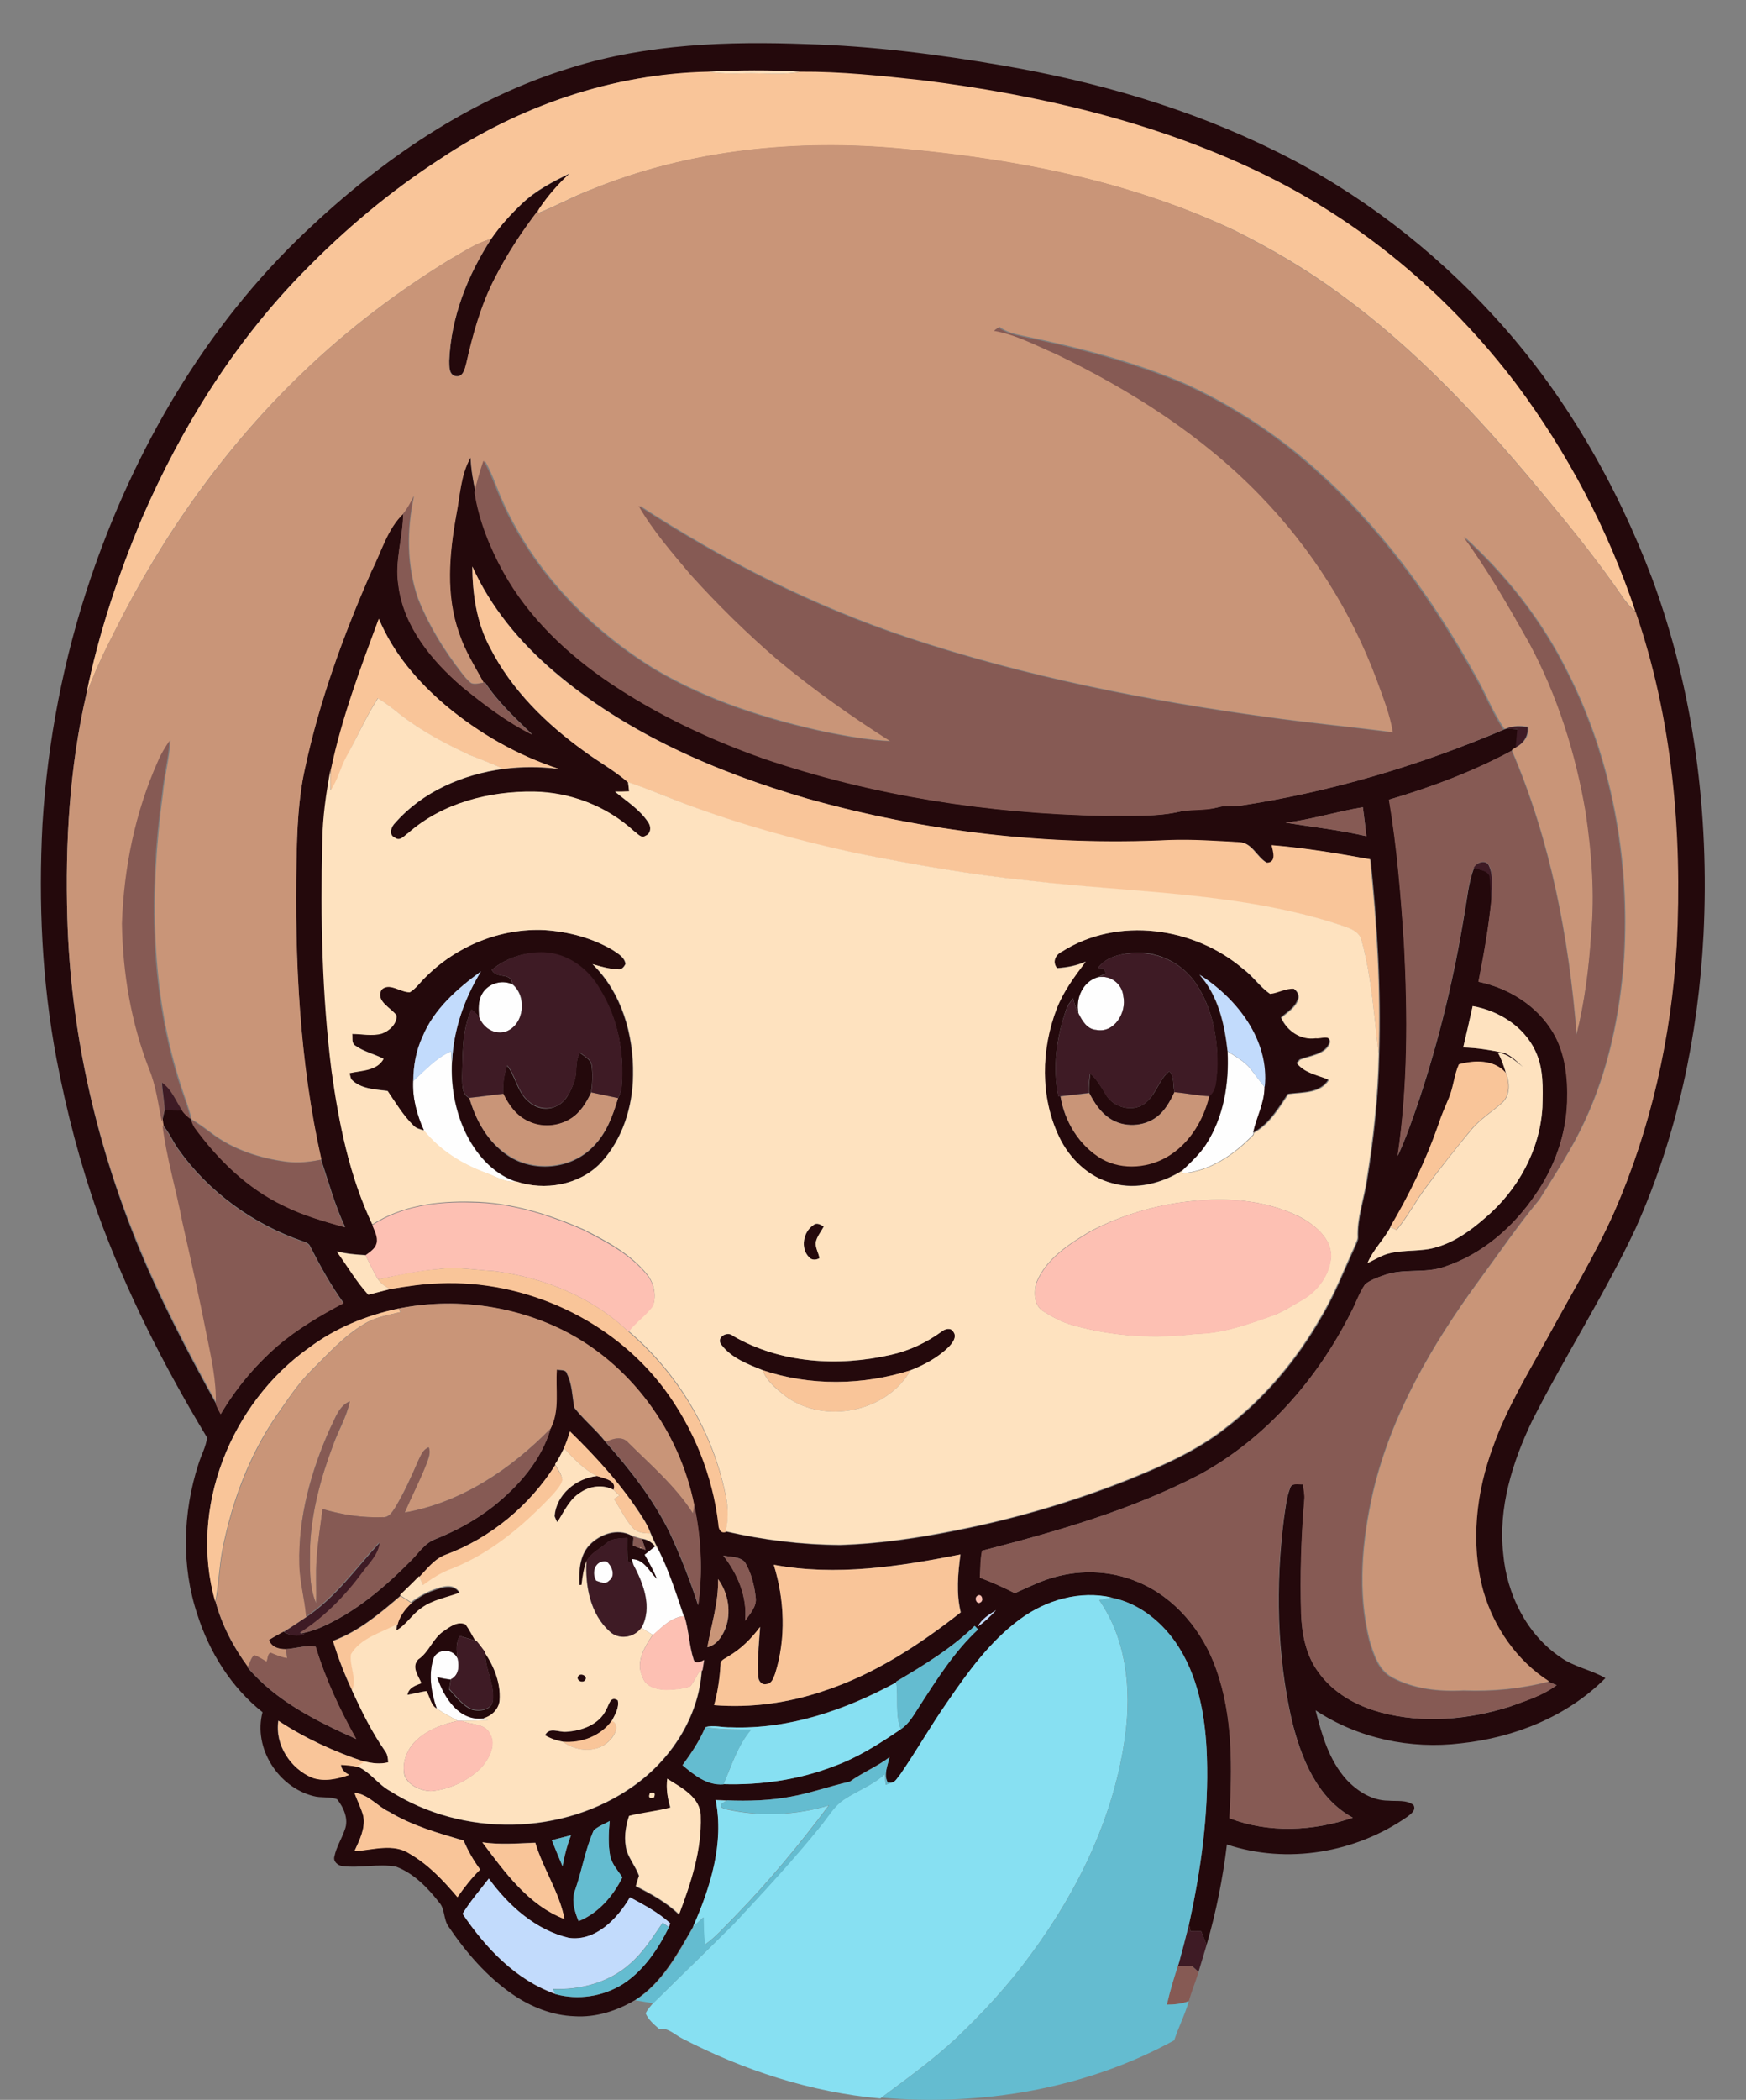 <?xml version="1.0" encoding="utf-8"?>
<!-- Generator: Adobe Illustrator 19.2.0, SVG Export Plug-In . SVG Version: 6.00 Build 0)  -->
<svg version="1.1" id="Layer_1" xmlns="http://www.w3.org/2000/svg" xmlns:xlink="http://www.w3.org/1999/xlink" x="0px" y="0px"
	 viewBox="0 0 645.8 776.2" style="enable-background:new 0 0 645.8 776.2;" xml:space="preserve">
<rect x="0" y="0" width="645.8" height="776.2" fill="#808080" stroke="none"/>
<style type="text/css">
	.st0{fill:#FEFEFE;}
	.st1{fill:#24090C;}
	.st2{fill:#F9C599;}
	.st3{fill:#FEE2BF;}
	.st4{fill:#C99578;}
	.st5{fill:#865A54;}
	.st6{fill:#3E1B25;}
	.st7{fill:#C2DBFC;}
	.st8{fill:#FDC0B3;}
	.st9{fill:#87E0F2;}
	.st10{fill:#64BCD0;}
</style>
<path class="st0" d="M398.9,374.6c-1.2-5.6,1.6-11.9,7.4-13.4c4.6-0.8,8.8,2.6,9.2,7.1c1.3,5.9-3.3,13.7-10,12.4
	C402.1,380.5,400.3,377.3,398.9,374.6z"/>
<path class="st0" d="M178.3,367.4c2.1-3.8,7.2-5.4,11.1-3.6c5.5,4.4,4.6,14.7-2.1,17.5c-4.3,1.6-8.7-1.3-10.2-5.4
	C176.9,373,176.8,369.9,178.3,367.4z"/>
<path class="st0" d="M152.8,399.6c4.4-4,8.5-8.6,14-11c0.1,1.3,0.2,2.7,0.3,4c-0.4,8.7,1.1,17.5,4.7,25.4
	c3.8,8.2,10.2,15.8,18.9,18.8c-4.1,0.4-7.6-2.1-11.4-3.3c-8.6-3.2-16.8-8.3-22.6-15.5C154.2,412.1,152.5,405.9,152.8,399.6z"/>
<path class="st0" d="M454.1,388.7c3,1.9,6.3,3.7,8.5,6.5c1.8,2.2,3.4,4.5,5.2,6.7c0,5.9-3,11.2-4.2,16.8l-0.1,0.7
	c-7.1,7.4-16.1,13.6-26.6,14.3l0.6-1.3c3.1-2.9,6.2-5.8,8.5-9.4C452.7,412.9,454.7,400.5,454.1,388.7z"/>
<path class="st0" d="M238.4,574.6c1.3-1,2.6-2.1,3.9-3.1c0.3,0.3,0.9,1,1.2,1.3c3.9,7.8,6.6,16.3,9.4,24.6c-4.7,0.5-8,4-11.3,7
	c-1.4-0.9-2.9-1.7-4.3-2.6c4.2-7.6,0.7-16.4-3-23.4c-0.2-0.5-0.5-1.6-0.6-2.1c4.6-0.1,6.5,4.5,9.3,7.3
	C241.7,580.4,240.1,577.5,238.4,574.6z"/>
<path class="st0" d="M220.5,584.3c-1.9-3.1-0.3-7.8,3.9-7.1c2,1.7,3.4,5.3,0.9,7.1C223.9,585.9,222,584.8,220.5,584.3z"/>
<path class="st0" d="M160.3,613.1c1.4-3.9,7.6-3.8,9,0.1c0.6,2.9,0.4,6.1-2.5,7.6c-1.7-0.2-3.4-0.5-5-0.9
	c2.5,7.5,8.1,16.4,17.2,15.2c0.4,0.2,1.2,0.5,1.6,0.7c-3.2,0.2-6.4,0.3-9.7,0.3c-0.4,0-1.2,0-1.6,0c-2.6-1.5-5.2-2.8-7.7-4.5
	C159.5,625.7,158.4,619.2,160.3,613.1z"/>
<g>
	<g>
		<path class="st1" d="M211.3,25c28.1-8.8,57.9-9.8,87.2-8.7c24.3,0.7,48.4,3.8,72.3,7.9c34.9,6,69.3,15.9,101.1,31.7
			c30.5,15,57.9,36.1,80.8,61.1c25.7,28,45,61.5,58.4,96.9c15.5,41.9,21.2,87,19,131.5c-1.9,37.3-9.8,74.5-25.1,108.6
			c-11.5,24.5-26.2,47.3-38.4,71.4c-7.2,15.1-12.5,32-10.6,48.9c1.3,14.9,8.6,29.8,21.2,38.3c5,3.6,11.3,4.6,16.6,7.7
			c-14.1,14.2-33.7,22-53.4,24.1c-18.6,2.3-38.1-1.8-53.8-12.2c2.3,9.1,5,18.5,11.4,25.6c4,4.3,9.5,7.8,15.5,7.8
			c3.1,0.3,6.6-0.4,9.3,1.6c1.1,1.9-0.9,3.3-2.2,4.3c-19.2,13.4-44.5,17.7-66.8,10.3c-1.5,12.5-4,25-7.5,37.1c-0.7-1.7-1.4-3.3-2-5
			c-1.3,0-2.6-0.1-4-0.1c-0.1-0.7-0.4-2-0.5-2.6c4.5-20.3,7.3-41,6.6-61.8c-0.5-14.8-3.1-30.2-11.7-42.5
			c-5.6-7.9-13.9-14.5-23.5-16.3c-11.7-2.7-24.2,0.8-33.8,7.9c-11.2,8.2-19.4,19.6-27.1,30.8c-6,8.7-11.2,17.9-17.3,26.6
			c-0.9,1-1.5,2.5-2.8,2.9c-0.4,0-1.3,0.1-1.8,0.1c-1.7-3-0.1-6.3,0.6-9.4c-4.6,3.5-10.1,5.7-14.8,9.1c-7.3,1.6-14.4,4.2-21.7,5.5
			c-7.8,1.5-15.8,1.7-23.8,1.4c-1.3-0.1-2.7-0.2-4-0.2c3.2,16-1.9,32.3-8.3,46.8c-5.8,10-11.5,20.8-21.5,27.2
			c-6.7,4-14.5,6.5-22.4,6c-8.3-0.3-16.2-3.5-22.9-8.1c-9.6-6.6-17.3-15.6-23.8-25.2c-1.8-2.7-1.2-6.3-3.3-8.7
			c-4.3-5.5-9.4-10.8-16-13.3c-6.5-1.2-13.2,0.6-19.8-0.2c-1.7-0.2-3.6-1.7-3-3.6c0.7-3.5,2.7-6.5,3.8-9.8c1.6-3.9-0.4-8.3-2.8-11.3
			c-2.7-1.1-6-0.4-8.8-1.2c-13-3.3-22.3-17.7-18.8-31c-11.5-9.1-19.7-22.2-24.1-36.1c-6-17.9-5.4-37.7,0.4-55.6
			c1-3.3,2.8-6.4,3.2-9.8c-15.9-26.3-29.9-53.9-40.4-82.8c-6.6-18.6-11.6-37.8-15.3-57.2c-5.4-28.5-6.7-57.7-5.2-86.7
			c1.9-30.8,7.8-61.3,17.7-90.6C49.7,166,76,120.7,113,85.7C141,59.1,173.9,36.4,211.3,25z M162.9,58.7c-18.6,12-35.6,26.4-51,42.1
			c-25.4,26-44.8,57.3-59.3,90.5c-8.8,21.1-16.2,42.9-20.7,65.4c-6.2,27-7.8,55-7,82.6C26,380.2,35,420.6,50.2,458.5
			c8.4,20.8,18.8,40.7,29.7,60.4c0.4,1.3,1.1,2.5,1.8,3.7c5.6-9.5,12.7-17.9,21-25.2c7.4-6.3,15.8-11.2,24.4-15.8
			c-4.7-6.5-8.6-13.6-12.3-20.8c-0.4-1.2-1.7-1.6-2.8-2c-18.3-6.3-34.8-18.2-46-34c-2.1-2.9-3.4-6.3-5.8-9c0-0.4-0.2-1-0.2-1.4
			c0.3-1.5,0.7-2.9,1-4.3c2.1,0.3,4.3,0.3,6.5,0.3c0.8,1.3,2,2.2,3.2,3.2v0.1c0.3,1.1,0.8,2.1,1.4,3c8.7,11.9,19.6,22.7,33.1,29
			c7.1,3.6,14.8,5.8,22.5,7.9c-3.8-8-6.1-16.6-8.9-25c-8.1-36.2-9.8-73.4-9.2-110.4c0.3-11.4,0.7-22.9,3.1-34
			c5.4-25.3,14.4-49.6,24.7-73.2c3.6-7.2,5.7-15.5,11.8-21.2c-0.1,8.8-3.2,17.5-1.8,26.4c1.9,15.3,12.3,27.8,23.6,37.6
			c8.1,6.6,16.5,13,25.9,17.7c-6.2-6-12.7-12-17.5-19.3l-0.6,0.1c-3.2-5.9-6.9-11.7-9-18.1c-5.2-14.1-3.7-29.4-1.1-43.9
			c1.4-7.1,1.6-14.8,5.3-21.2c0.2,4.3,0.9,8.6,1.9,12.9c1.6,10.3,5.7,20.2,10.6,29.3c9.3,17,23.8,30.5,39.8,41.3
			c17.4,11.7,36.6,20.7,56.4,27.7c40.5,13.9,83.3,20.4,126,21.2c9.5-0.2,19.3,0.6,28.6-1.7c4.4-0.8,8.9-0.3,13.3-1.4
			c2.6-0.8,5.4-0.4,8.1-0.6c33.6-5.1,66.5-14.9,97.8-28.2l1-0.3c1.3,0.1,2.7,0.2,4,0.3c-0.2,2.3-0.4,4.5-0.6,6.8
			c-0.4,0.3-1.3,0.8-1.7,1.1c-14.4,7.8-29.8,13.5-45.4,18.1c3.1,17.8,4.4,35.7,5.6,53.7c1.4,26,1.4,52.2-2.4,78
			c3.1-6.7,5.5-13.7,7.9-20.7c7.4-22.3,12.9-45.1,16.7-68.3c1.1-5.9,1.5-12,3.7-17.6c1.9,0.9,4.8,0.8,5.8,3c0.5,2.9,0.4,5.9,0.6,8.8
			c-1,10.2-2.8,20.3-4.8,30.4c11.1,2.3,21.6,8.8,27.5,18.6c4.7,7.7,5.7,17,5.3,25.8c-0.4,12.3-4.8,24.3-11.8,34.4
			c-8.1,11.9-19.6,21.9-33.4,26.5c-7.4,2.7-15.6,0.4-22.9,3.3c-2.3,0.8-4.7,1.7-6.6,3.2c-2.2,3.3-3.5,7.2-5.4,10.7
			c-12.4,24.5-31.4,46.3-55.7,59.6c-25.4,13.2-53,21.1-80.6,28.2c-0.7,3.3-0.6,6.7-0.8,10c4.4,1.6,8.7,3.6,12.9,5.7
			c3.9-1.7,7.7-3.6,11.7-5c10.9-3.8,23.2-3.7,33.9,0.9c13.8,5.8,24,18.3,28.9,32.2c6.3,17.6,5.9,36.7,4.9,55.1
			c14.6,5.6,31,4.8,45.6-0.2c-13.3-7.2-19.2-22.2-22.6-36.1c-5.5-24.3-6-49.7-2.9-74.4c0.6-3.8,0.9-7.7,2.3-11.3
			c0.6-2.2,3.2-1.3,4.8-1.4c0.3,1.9,0.7,3.8,0.5,5.7c-1.2,14-1.6,28-1.2,42c0.2,7.6,1.8,15.5,6.4,21.7c5.4,7.7,14.1,12.5,23.1,14.9
			c15.7,4.2,32.5,2.7,47.8-2.2c5.9-2.2,12.1-4.1,17.2-7.9c-1-0.4-2-0.8-3-1.2c-11.8-7.6-20.3-19.9-24.3-33.3
			c-4.9-17.7-2.7-36.8,3.7-53.8c5.1-14.4,13.2-27.4,20.5-40.8c8.2-15.1,17.2-29.9,24.2-45.6c13.7-31.1,21.1-64.8,23.1-98.6
			c2.1-41.5-1.6-83.8-15.2-123.2l-0.2-0.2c-10.1-30.1-25-58.6-44.1-84.1c-25-33.1-57.8-60.4-95.3-78.4
			c-39.2-18.8-82-28.6-124.9-33.9c-14.8-1.7-29.6-3.2-44.5-3.1c-11.3-0.7-22.8-0.7-34.1,0C226.7,27.2,192.1,39.2,162.9,58.7z
			 M174.7,209.4c0,10.3,1.6,20.9,6.6,30.1c7.9,15.6,20.7,28.1,34.8,38.2c5.3,4,11.2,7.2,16.2,11.5c0.1,0.8,0.3,2.5,0.4,3.4
			c-1.7,0.1-3.5,0.1-5.2,0.1c4.3,3.6,9.2,6.6,12.3,11.4c1.1,1.6,1,4.2-1,4.9c-1.7,1.1-3.1-1-4.3-1.7c-10.1-9.2-23.6-14.4-37.1-14.6
			c-16.5-0.2-33.8,4.2-46.4,15.3c-1.4,0.9-3,3.1-4.8,1.8c-2.6-1-1.6-4.1,0-5.6c10.1-11.5,24.9-17.9,39.9-19.9
			c6.9-0.9,13.8-0.9,20.7,0c-15.3-5-29.5-13.1-41.8-23.4c-10.4-8.8-19.5-19.4-24.8-32.1c-6.8,18.2-13.6,36.6-17.7,55.7
			c-1.7,8.9-3.1,17.9-3.1,27c-0.7,28.2-0.1,56.5,3.4,84.5c2.7,19.5,6.5,39.1,15.1,56.9c0.8,2.1,2,4.2,1.6,6.5
			c-0.5,2.1-2.5,3.3-4.1,4.5c-3.6-0.1-7.2-0.5-10.7-1.4c3.9,5.3,7.2,11.1,11.8,16c2.7-0.8,5.4-1.5,8.2-2.1c5.9-1,11.9-1.9,18-2.1
			c31.8-1.3,64,13.4,83.2,38.9c10.9,14.6,18,32.1,20.1,50.2c0,1.5,0.8,3.5,2.7,2.8c13.8,3.1,27.9,4.9,42.1,5
			c14.6-0.5,29.2-2.6,43.5-5.5c21.5-4.3,42.7-10.5,63.1-18.6c12.5-5.1,25.2-10.6,35.9-19c14.4-11,26.3-25.1,35.3-40.8
			c5.1-8.4,8.6-17.6,12.7-26.5c0.4-1.1,1.1-2.1,1.1-3.3c-0.3-7.2,2.2-14,3.3-21c2.5-15.5,4.2-31.1,4.5-46.8c0.7-24-0.7-48.1-3.2-72
			c-12.1-2.2-24.2-4.2-36.4-5.2c0.5,2.3,1.9,6.5-1.8,6.5c-3.7-2-5.4-7.3-10-7.6c-8.6-0.4-17.3-1-26-0.8
			c-45.1,2.2-90.5-3.1-133.9-15.3c-33.7-9.8-67-24.1-93.9-47.1C192.3,237.4,181.5,224.4,174.7,209.4z M475.5,304.1
			c10,1.6,20,2.7,29.9,5c-0.4-3.6-0.8-7.1-1.3-10.7C494.5,300,485.1,303,475.5,304.1z M544.7,371.9c-1.1,5.1-2.3,10.2-3.5,15.3
			c5.2,0.1,10.4,1,15.5,2.1c2.5,1.2,4.5,3.2,6.6,5.1c-2.8-2.2-5.5-4.9-9.3-5.3c1.4,2.3,2.2,4.9,3,7.5c-4.3-4.9-11.6-4.7-17.3-3.1
			c-1.8,4-2,8.4-3.7,12.4c-1.4,3.3-2.8,6.5-3.9,9.9c-4.5,13.2-10.6,25.8-17.8,37.8c-2.5,4.7-6.4,8.4-8.5,13.3c2.8-1.3,5.5-3,8.5-3.7
			c5.6-1.3,11.6-0.4,17.1-2.2c6.8-1.9,12.7-6.2,17.9-10.8c12-10.1,20.3-25,21.2-40.9c0.2-7,0.5-14.5-2.7-21
			C563.6,379.4,554.2,373.5,544.7,371.9z M147.4,483.7c-11.9,2.5-23.4,7.2-33.1,14.5c-29,20.4-44.6,59.4-34.6,93.8
			c2.3,8.7,6.6,16.8,11.9,24l-0.1,0.3c10.5,12.5,25.6,19.9,40.2,26.5c-6.1-10.8-11.3-22.2-15-34.1c-3.5-0.7-7.4,0.7-11.1,0.9
			c-2.6,0-5.2-0.7-6.2-3.4c1.8-1.1,3.6-2.1,5.4-3.1c2.3,1.6,5.1,1.6,7.7,1.1l-0.9-0.4c2.3-0.5,4.6-1.2,6.8-2.1
			c12.9-5.6,23.7-14.8,33.5-24.7c2.8-2.8,5.1-6.5,9-8c7.5-3,14.7-6.9,21.2-11.9c9.5-7.5,18.1-17.2,21.5-29
			c3.4-6.8,1.7-14.5,2.3-21.8c1.3,0.4,3.4-0.2,3.8,1.6c1.9,3.9,1.9,8.3,2.7,12.5c3.5,4.5,8.1,8.2,11.6,12.7
			c9,10.1,17.4,20.9,23.5,33.1c4.1,8.8,7.7,17.9,10.7,27.2c1.8-12.3,1.1-24.9-1.5-37c-5.5-27.4-23.6-52.2-48.7-64.7
			C189.5,482.5,167.8,479.6,147.4,483.7z M210.8,529.1c-0.6,2.1-1.3,4.2-2.2,6.2c-1,2.1-2.1,4.1-3.2,6.2c-9.5,15-23.9,27-40.6,33.2
			c-4.1,1.5-6.8,5.2-9.7,8.2c-2.3,2.4-4.7,4.8-7.1,7c-7.6,6.5-15.4,13.1-24.9,16.6c2,6.3,4.3,12.5,7.1,18.4
			c3.6,7.7,7.3,15.4,12.2,22.4c1,1.2,1.1,2.7,1.2,4.2c-2.9,0.7-5.8,0.3-8.7-0.3c-11.3-3.7-22.1-8.7-32-15.2
			c-1.4,8.9,4.5,17.8,12.7,21.1c4.5,1.6,9.3,0.4,13.6-1.1c-1.6-0.7-2.9-1.8-3.1-3.7c2,0,4.1,0.3,6.1,0.7c4.8,2,7.7,6.8,12.3,9.2
			c26.8,17,63.8,16.5,89.8-1.9c13.9-9.8,24.2-25.5,25.3-42.7l0.3-0.2c0.2-1.3,0.4-2.6,0.6-3.8c-1.2,0.7-3.4,1.7-3.9-0.2
			c-1.7-5.2-1.8-10.8-3.4-16H253c-2.8-8.3-5.5-16.8-9.4-24.6c-1-2-2-3.9-2.8-5.9s-1.8-3.9-2.9-5.7
			C230.3,549.3,220.8,538.9,210.8,529.1z M267.5,575c5.4,6.8,9,15.3,8.1,24.1c1.8-2.6,4.4-5.3,3.9-8.7c-0.5-4.5-1.7-9.1-4-13
			C273.4,575.2,270.1,575.6,267.5,575z M286.2,578.4c4,13,4.6,27.2,0.6,40.2c-0.6,1.5-1.2,3.8-3.2,3.9c-1.9,0.5-3.1-1.3-3.1-3
			c-0.4-6,0.3-12.1,0.7-18.1c-3.2,4.3-7.1,8.2-11.8,10.9c-1.1,0.8-3,1.3-2.8,3c-0.4,5-1.1,10.1-2.4,15c13.7,1.1,27.4-0.8,40.4-5.2
			c18.7-6.1,35.4-17,50.8-29.1c-1.7-7-1.1-14.4-0.1-21.4C332.6,579,309.1,582.7,286.2,578.4z M265.6,583.7
			c0.2,8.6-2.5,16.8-3.9,25.2c3.3-0.8,5.3-3.8,6.6-6.8C270.6,596.1,269.4,588.9,265.6,583.7z M361.5,589.9c-1.3,0.8-0.2,3.5,1.3,2.3
			C364,591.4,362.9,588.9,361.5,589.9z M361.6,601.3c2.5-1.7,4.7-3.8,6.8-6.1C365.8,596.8,363,598.5,361.6,601.3z M360.5,601
			c-8.5,8.3-18.9,14.6-29.1,20.6v0.3c-18.7,10.1-39.6,17.4-61.1,16.6c-3.2,0.1-6.4-0.9-9.5,0c-2.1,5.1-5.2,9.6-8.4,14
			c4.3,3.6,9.1,7.5,15.1,7c13.9,0.4,27.8-1.6,40.8-6.6c8.9-3.2,17-8.4,24.8-13.7c3.3-2.1,5.1-5.7,7.1-8.8
			c6.4-9.9,12.8-20.1,21.5-28.1C361.3,601.9,360.9,601.4,360.5,601z M246.8,657.5c-0.4,3.6,0.1,7.3,1.1,10.8
			c-5,1.4-10.3,1.8-15.3,3.1c-1.4,4.1-2,8.7-0.8,13c1.2,3.2,3.4,5.9,4.5,9.1c-0.4,1.3-0.8,2.5-1.2,3.8c5.7,2.9,11.4,6,16,10.5
			c4.3-11.6,8.4-23.8,8-36.3C259.1,664.3,251.9,660.8,246.8,657.5z M240.4,662.8c-0.6,1.6-0.1,2.2,1.5,1.6
			C242.5,662.8,242,662.3,240.4,662.8z M131.1,662.7c1,2.9,2.5,5.7,3.3,8.6c0.8,4.5-1.4,8.9-3.3,12.9c6.8-0.4,14.4-3,20.5,1
			c6.9,4,12.4,10,17.6,16c2.6-3.6,5.3-7.1,8.4-10.2c-2.5-3.3-4.5-6.9-6.1-10.7c-9.4-2.7-19-5.4-27.5-10.6
			C139.5,667.7,136.3,663.2,131.1,662.7z M219.6,676.6c-3.1,7-4.3,14.6-6.8,21.9c-1.6,3.9-0.3,8,1.2,11.7
			c7.3-2.9,12.8-9.3,16.2-16.2c-1.7-2.5-3.8-4.8-4.5-7.8c-0.8-4.3-0.6-8.7-0.2-13C223.6,674.2,221.3,675,219.6,676.6z M204.1,680.2
			c1.3,3.2,2.6,6.5,4,9.7c0.7-3.9,1.7-7.8,3.1-11.5C208.9,679,206.5,679.6,204.1,680.2z M178.4,681c8.3,11.1,17,23.3,30.4,28.3
			c-2-10-7.9-18.5-10.8-28.2C191.5,681.4,184.9,681.9,178.4,681z M180.8,694.4c-3.3,4.3-6.9,8.4-9.7,13.1
			c8.6,12.6,19.6,24.4,34.3,29.6c8.4,2.4,17.7,0.9,25-3.7c7.7-5,13-12.9,17-21c0.1-0.3,0.4-1,0.5-1.4c-4.4-4-9.7-6.8-14.9-9.6
			c-4.6,7.8-12.7,16.3-22.6,15C198.1,713.4,188.1,704.5,180.8,694.4z"/>
	</g>
	<path class="st1" d="M193.2,75.2c5.1-4.8,11.4-8,17.6-11.1c-4.3,4-8.2,8.4-11.4,13.2c-6.2,8.1-11.8,16.6-16.4,25.6
		c-5,9.9-8,20.7-10.5,31.5c-0.5,1.9-1.2,5.1-3.9,4.6c-2.6-0.5-2.4-3.7-2.4-5.7c0.6-16.1,6.8-31.6,15.5-45
		C185,83.5,188.9,79.2,193.2,75.2z"/>
	<g>
		<path class="st1" d="M157.3,361.3c11.5-11.6,27.8-18.3,44.1-17.5c8.8,0.6,17.6,2.9,25.2,7.4c1.9,1.3,4.3,2.6,4.7,5.1
			c-0.5,1.1-1.5,2.3-2.8,2c-3.2-0.1-6.3-1-9.4-1.9c10.8,10.6,15.2,26.2,15,41c-0.1,11.7-3.9,23.8-12,32.5
			c-7.9,8.2-20.7,10.4-31.3,6.8c-8.8-3-15.1-10.6-18.9-18.8c-3.6-7.9-5.1-16.7-4.7-25.4c0.5-11.9,4.6-23.4,10.7-33.5
			c-8.7,6.4-17.4,13.9-21.6,24.1c-2.4,5.1-3.4,10.7-3.5,16.4c-0.3,6.4,1.4,12.6,4,18.3c-1.4-0.5-2.9-0.7-3.9-1.8
			c-3.8-3.7-6.6-8.4-9.6-12.8c-4.6-0.6-10.1-0.7-13.5-4.4c-0.1-0.6-0.4-1.6-0.6-2.2c4.4-1,10.2-0.8,12.6-5.3
			c-3.4-1.8-7.3-2.6-10.5-4.9c-1.4-1-0.9-2.8-1.1-4.3c3.6,0.1,7.3,0.9,10.9-0.1c2.8-1,5.6-3.5,5.5-6.7c-2-2.9-7.8-5.2-5.6-9.5
			c2.9-2.9,7.1,1,10.5,0.9C153.9,365.4,155.4,363.1,157.3,361.3z M181.9,358.5c1.6,3.5,7.4,0.7,7.5,5.3c-3.9-1.8-9-0.2-11.1,3.6
			c-1.5,2.6-1.3,5.6-1.1,8.5c-0.8-1-1.9-1.9-2.8-2.7c-3.7,7.9-3.2,16.7-3.5,25.2c0.1,2.7-0.1,6.2,2.7,7.5
			c2.4,8.3,6.9,16.4,14.2,21.3c9.5,6.4,23.3,5.1,31.3-3c5-4.8,7.5-11.5,9.4-18c0.6-1.4,1.3-2.8,1.4-4.3c1.1-12.4-1.3-25.3-8-35.9
			c-4.1-7.5-11.9-13.4-20.6-13.7C194.4,351.8,187.3,354,181.9,358.5z"/>
	</g>
	<g>
		<path class="st1" d="M392.9,351.7c20.5-13,48.8-9.1,66.8,6.4c3.6,2.7,6.1,6.6,9.8,9.1c3-0.3,5.8-2.1,8.8-1.9
			c1.2,0.8,2.2,2.3,1.7,3.8c-0.9,3.2-4,4.9-6.3,7c2.2,4.9,7.2,8.4,12.7,7.5c1.8,0.3,5.5-1.5,5.3,1.6c-1.4,4.5-7.3,4.8-11.1,6.4
			c-0.3,0.3-0.8,1-1.1,1.3c2.9,3.7,7.7,4.3,11.8,6.1c-3.1,5.1-9.8,4.6-15,5.3c-3.6,5.3-7,11.2-12.8,14.3c1.2-5.6,4.2-10.9,4.2-16.8
			c1.7-17.3-10.3-32.7-24.1-41.5c6.9,7.7,9.3,18.3,10.4,28.3c0.6,11.9-1.4,24.2-7.9,34.4c-2.3,3.6-5.5,6.4-8.5,9.4
			c-7.6,4.9-17.3,7.5-26.3,4.9c-8.9-2.2-15.9-9.2-19.7-17.3c-7-14.7-6.6-32.3-0.8-47.3c2.5-6.4,6.6-11.9,10.7-17.3
			c-3.3,1.5-7,2.2-10.6,2.4C389.1,355.5,390.4,352.8,392.9,351.7z M406.1,357.8c0.5,0,1.6,0.1,2.1,0.1c0.3,0.6,0.6,1.3,0.9,1.9
			c-0.9,0.4-1.9,0.8-2.8,1.3c-5.8,1.6-8.5,7.9-7.4,13.4c-1-1.7-1.5-3.6-2-5.5c-1,1.3-2.1,2.6-2.6,4.3c-3.5,10.2-5.1,21.3-2.8,31.9
			l0.7-0.1c1.5,9.4,6.9,18.3,15.2,23.1c7.9,4.3,18,3.4,25.4-1.5c7.5-4.9,12.3-13.1,14.4-21.7c2.9-2.3,2.5-6.5,3-9.8
			c0.4-10.8-1.6-22.1-7.6-31.3c-4.8-7.4-13.4-12-22.2-11.8C415.3,352.4,409.3,353.4,406.1,357.8z"/>
	</g>
	<path class="st1" d="M214.5,389.2c1.6,1.3,3.9,2.3,4.3,4.6c0.5,3.4,0.3,6.8-0.2,10.1c-1.8,3.8-4.1,7.6-7.8,9.8
		c-4.6,2.8-10.6,3.2-15.5,0.8c-4.3-2-7.2-6-9.2-10.1c-0.2-3.6,0.3-7.1,1.4-10.5c3.3,4.1,3.8,10,8.1,13.4c2.7,2.5,6.8,3.3,10.2,1.6
		c3.6-1.6,5.2-5.4,6.5-8.9C213.7,396.6,212.4,392.5,214.5,389.2z"/>
	<path class="st1" d="M424.2,407.2c3.6-3.1,4.6-8.3,8.3-11.2c2,2,1.2,5.1,1.9,7.7c-1.6,3.4-3.5,6.8-6.5,9.1
		c-4.9,3.7-12.2,4.1-17.4,0.6c-3.5-2.3-5.8-5.8-7.6-9.4c-0.2-2.4,0.1-4.8,0.4-7.2c2.5,2.2,4.1,5.1,5.8,7.9
		C412,409.7,419.9,411.5,424.2,407.2z"/>
	<path class="st1" d="M300.8,452.9c1.3-1.1,2.7-0.2,3.9,0.4c-1,2-2.6,3.8-3,6c-0.1,2,1.1,3.8,1.4,5.7c-1.2,0.8-3,0.9-3.9-0.4
		C296,461.4,297.1,455.3,300.8,452.9z"/>
	<path class="st1" d="M348.3,492.2c1.2-1,3.4-1.6,4.4,0.1c1.4,1.9-0.4,4.2-1.7,5.6c-4,3.9-8.9,6.6-14.1,8.6
		c-17.6,5.6-37.1,5.9-54.7,0c-5.5-2.2-11.6-4.5-15.3-9.4c-2.2-2.7,2.1-5.2,4.3-3.3c17.5,10.2,39,11.5,58.4,7
		C336.2,499.3,342.6,496.3,348.3,492.2z"/>
	<path class="st1" d="M205.2,560.5c0.5-8,8-14.1,15.7-14.9c2.4,0.8,7.5,1.6,6.1,5.1c-3.9-2-8.6-1.5-12.1,0.9
		c-4.2,2.5-6.1,7.2-8.7,11.1C205.9,562.2,205.4,561.1,205.2,560.5z"/>
	<path class="st1" d="M218.1,571.2c3.8-4,10.3-6.3,15.5-3.5l0.7,0.7c-0.1,0.7-0.2,2.2-0.2,2.9c0.8,0.3,1.7,0.6,2.6,1l0.4,0.1
		l1.7,0.5c-0.4-1.3-0.9-2.7-1.4-4c2,0.2,3.6,1.2,4.9,2.7c-1.3,1-2.6,2.1-3.9,3.1c1.6,2.9,3.3,5.8,4.5,8.9c-2.8-2.8-4.7-7.3-9.3-7.3
		c0.2,0.5,0.5,1.6,0.6,2.1c-0.5-0.3-1.5-1-2-1.3c-0.3-2.9-0.2-5.8-0.2-8.6c-2.6,0.3-5.5,0-7.6,1.9c-2.5,2.2-5.9,3.7-7.4,6.7
		c-1,2.9-1.5,5.9-1.8,8.9l-0.8,0.1C214.1,580.9,214.4,575.1,218.1,571.2z"/>
	<path class="st1" d="M160.3,588c3.3-1.2,7.7-2.7,9.8,1.1c-4.8,1.7-10,2.5-14.2,5.7c-3.5,2.3-5.6,6.2-9.3,8.3
		c0.1-0.6,0.2-1.7,0.3-2.3c0.8-3.2,2.8-6,5.2-8.1C154.6,590.7,157.3,589,160.3,588z"/>
	<path class="st1" d="M164,603c2.3-1.6,5.2-4,8.2-2.6c1.4,1.9,2.4,4,3.6,6c-1.9-0.5-3.8-1.1-5.7-1.7c-1.6,2.6-1.3,5.6-0.8,8.5
		c-1.4-3.9-7.6-4-9-0.1c-1.9,6-0.8,12.6,1.2,18.5c-2.4-1.4-2.5-4.4-3.9-6.5c-2.3,0.3-4.6,1-7,1.4c0.5-2.6,3-3.5,5.2-4.3
		c-1.1-2.8-3.8-6-1.2-8.8C158.7,610.8,160,605.7,164,603z"/>
	<path class="st1" d="M179.4,611.1c3.4,5,5.8,11.1,5.4,17.3c-0.1,3.3-2.8,5.9-5.9,6.8c-9.1,1.2-14.7-7.7-17.2-15.2
		c1.7,0.4,3.3,0.7,5,0.9c-0.2,1.2-0.4,2.4-0.6,3.6c2.6,2.7,4.9,6.1,8.5,7.5c2.8,0.8,7.4,0.2,7.7-3.5
		C182.9,622.4,179.5,617,179.4,611.1z"/>
	<path class="st1" d="M213.9,619.5c1-1.4,3.7,0.1,2.5,1.6C215.4,622.4,212.8,621,213.9,619.5z"/>
	<path class="st1" d="M224.2,632c1.1-1.8,1.5-5.3,4.3-3.5c0.6,2.7-1,5.3-2.2,7.6c-4.1,5.6-11.3,8.4-18.1,7.8
		c-2.3-0.4-4.6-1.1-6.6-2.4c1.6-3.3,5.1-1.1,7.8-1.3C215.1,639.8,221.6,637.5,224.2,632z"/>
</g>
<g>
	<path class="st2" d="M162.9,58.7c29.2-19.5,63.9-31.5,99.1-32.2c4.5,0.7,9,0.8,13.5,0.6c6.9-0.2,13.8,0.8,20.6-0.6
		c14.9-0.1,29.7,1.5,44.5,3.1c42.9,5.3,85.8,15.2,124.9,33.9c37.5,17.9,70.2,45.3,95.3,78.4c19,25.4,34,53.9,44.1,84.1
		c-1.6-1.4-3.1-3-4.3-4.7c-10.2-15-21.7-28.9-33.3-42.8c-21.5-25.7-44.7-50.3-71.9-70c-12.1-8.9-25.2-16.6-38.7-23.3
		C418.1,67,375.7,58.8,333.5,55c-38.6-3.6-78.5,0.3-114.6,15c-6.8,2.5-13.2,6.2-20,8.8l0.4-1.5c3.3-4.9,7.1-9.3,11.4-13.2
		c-6.2,3-12.5,6.2-17.6,11.1c-4.2,4-8.2,8.4-11.5,13.2c-5.5,1.4-10.1,4.7-15,7.4c-19.5,11.9-37.8,25.8-54.3,41.6
		c-28.8,27.5-52.2,60.4-69.9,96c-3.9,7.6-7.6,15.3-10.5,23.4c4.5-22.4,11.8-44.3,20.7-65.4c14.4-33.2,33.9-64.6,59.3-90.5
		C127.3,85,144.3,70.7,162.9,58.7z"/>
	<path class="st2" d="M174.7,209.4c6.8,15.1,17.5,28,30,38.7c26.9,23,60.2,37.3,93.9,47.1c43.4,12.2,88.8,17.5,133.9,15.3
		c8.7-0.3,17.3,0.3,26,0.8c4.6,0.3,6.3,5.6,10,7.6c3.8-0.1,2.3-4.3,1.8-6.5c12.2,1,24.3,3,36.4,5.2c2.5,23.9,3.9,48,3.2,72
		c-1.7-13.9-2.5-28-6.2-41.6c-0.8-4.1-5.3-5-8.6-6.2c-36.7-11.8-75.7-11.6-113.6-16.1c-21.8-2.2-43.5-6-65-10.3
		c-21.4-4.5-42.4-10.4-62.9-18.1c-7.1-2.8-14.1-5.7-21.3-8.1c-5-4.4-10.9-7.6-16.2-11.5c-14-10.1-26.8-22.6-34.8-38.2
		C176.3,230.3,174.8,219.7,174.7,209.4z"/>
	<path class="st2" d="M140.1,228.7c5.3,12.7,14.4,23.3,24.8,32.1c12.3,10.3,26.5,18.4,41.8,23.4c-6.9-0.9-13.8-0.9-20.7,0
		c-4-2-8.2-3.3-12.3-5.1c-8.9-4-17.6-8.7-25.4-14.7c-2.8-2.3-5.6-4.5-8.6-6.3c-4.4,7-7.8,14.6-11.6,22c-2.1,4-3.1,8.5-5.7,12.2
		c-0.2-2.6-0.2-5.3,0-7.9C126.4,265.3,133.3,247,140.1,228.7z"/>
	<path class="st2" d="M539.6,393.4c5.8-1.6,13-1.8,17.3,3.1c1.4,3.5,1.7,8.2-1.3,11c-3.8,3.5-8.4,6.2-11.7,10.3
		c-5.7,7-11.4,14.1-16.8,21.4c-3.7,5-6.6,10.6-10.6,15.4c-0.6-0.3-1.8-0.8-2.3-1.1c7.1-12,13.2-24.6,17.8-37.8
		c1.1-3.4,2.5-6.6,3.9-9.9C537.6,401.8,537.8,397.4,539.6,393.4z"/>
	<path class="st2" d="M162.3,469.1c6.7-1,13.4,0.4,20.1,0.7c18.4,2.3,36.6,9.5,50.1,22.5c18.3,15.6,31.3,37.4,36,61.1
		c0.9,4.2,1,8.7-0.1,12.9c-1.9,0.7-2.7-1.3-2.7-2.8c-2.1-18.1-9.2-35.6-20.1-50.2c-19.2-25.5-51.4-40.3-83.2-38.9
		c-6.1,0.2-12,1.1-18,2.1c-1.8-0.8-3.4-2-4.6-3.6C147.3,471.3,154.7,469.6,162.3,469.1z"/>
	<path class="st2" d="M114.3,498.2c9.7-7.3,21.2-12,33.1-14.5c0.2,0.3,0.5,1,0.7,1.3c-4.6,1.1-9.5,1.9-13.6,4.5
		c-7.4,4.4-13.1,10.9-19.2,16.9c-5.1,5-9,11.1-13.1,16.9C92.1,538,85.8,555,82.3,572.5c-1.3,6.5-1.4,13.2-2.7,19.6
		C69.7,557.6,85.4,518.6,114.3,498.2z"/>
	<path class="st2" d="M282.1,506.5c17.6,5.9,37.1,5.6,54.7,0c-8.8,15.5-31.8,20.1-46.1,9.7C287.3,513.4,283.7,510.7,282.1,506.5z"/>
	<path class="st2" d="M210.8,529.1c10,9.7,19.5,20.2,26.9,32c1.2,1.8,2.2,3.7,2.9,5.7c-2.3,0-4.9-0.2-6.6-2.1
		c-2.8-3.2-4.6-7.1-6.9-10.6c0.5-0.3,1.5-1,2-1.3c-0.7-0.7-1.4-1.4-2.2-2.1c1.4-3.5-3.7-4.3-6.1-5.1c-4.8-2.4-8.6-6.4-12.2-10.3
		C209.4,533.3,210.2,531.2,210.8,529.1z"/>
	<path class="st2" d="M164.8,574.7c16.7-6.2,31.1-18.2,40.6-33.2c0.9,1.9,2.5,3.7,2.7,5.9c-0.6,2-2,3.6-3.3,5.1
		c-10.6,11.4-22.8,21.8-37.5,27.6c-3.9,1.4-7.4,3.6-10.7,6.1c-0.5-1.1-1-2.3-1.5-3.3C158,579.9,160.7,576.2,164.8,574.7z"/>
	<polygon class="st2" points="236.8,571.8 237.2,571.9 237.1,572.3 236.7,572.2 	"/>
	<path class="st2" d="M286.2,578.4c23,4.3,46.4,0.7,69-3.8c-0.9,7.1-1.6,14.4,0.1,21.4c-15.4,12.1-32.1,23-50.8,29.1
		c-13,4.4-26.8,6.3-40.4,5.2c1.4-4.9,2.1-9.9,2.4-15c-0.2-1.7,1.8-2.2,2.8-3c4.7-2.7,8.6-6.6,11.8-10.9c-0.4,6-1.1,12-0.7,18.1
		c-0.1,1.6,1.2,3.5,3.1,3c2-0.1,2.6-2.4,3.2-3.9C290.8,605.5,290.2,591.4,286.2,578.4z"/>
	<path class="st2" d="M123.2,606.6c9.5-3.5,17.3-10.1,24.9-16.6c1.4,0.8,2.7,1.7,4.1,2.6c-2.4,2.2-4.4,4.9-5.2,8.1
		c-5.9,3.1-13.4,4.9-17,11.1c-0.6,4.4,2.3,8.9,0.4,13.3C127.5,619,125.1,612.9,123.2,606.6z"/>
	<path class="st2" d="M103,636.1c9.9,6.5,20.8,11.5,32,15.2c-0.9,0.6-1.8,1.2-2.8,1.8c-2-0.4-4.1-0.6-6.1-0.7
		c0.2,1.8,1.5,2.9,3.1,3.7c-4.3,1.5-9.1,2.6-13.6,1.1C107.5,653.9,101.7,645,103,636.1z"/>
	<path class="st2" d="M208.2,643.8c6.8,0.6,14-2.1,18.1-7.8c2.9,1.4,1.3,5.1-0.4,6.8C221.6,648.2,213.3,647.7,208.2,643.8z"/>
	<path class="st2" d="M131.1,662.7c5.2,0.5,8.4,5,12.9,7.1c8.5,5.1,18.1,7.8,27.5,10.6c1.6,3.8,3.7,7.4,6.1,10.7
		c-3.2,3.1-5.9,6.6-8.4,10.2c-5.1-6.1-10.7-12-17.6-16c-6.1-4.1-13.7-1.4-20.5-1c1.8-4,4.1-8.3,3.3-12.9
		C133.6,668.3,132.1,665.6,131.1,662.7z"/>
	<path class="st2" d="M178.4,681c6.5,1,13.1,0.4,19.6,0.2c2.9,9.7,8.9,18.2,10.8,28.2C195.4,704.2,186.7,692,178.4,681z"/>
</g>
<g>
	<path class="st3" d="M261.9,26.5c11.3-0.6,22.8-0.7,34.1,0c-6.8,1.4-13.8,0.4-20.6,0.6C270.9,27.3,266.4,27.2,261.9,26.5z"/>
	<g>
		<path class="st3" d="M139.8,258.1c3.1,1.9,5.9,4.1,8.6,6.3c7.8,6,16.5,10.6,25.4,14.7c4.1,1.7,8.3,3.1,12.3,5.1
			c-14.9,2-29.8,8.4-39.9,19.9c-1.6,1.5-2.6,4.6,0,5.6c1.8,1.4,3.4-0.9,4.8-1.8c12.6-11.1,29.9-15.5,46.4-15.3
			c13.6,0.2,27.1,5.4,37.1,14.6c1.3,0.8,2.6,2.9,4.3,1.7c2-0.8,2.1-3.4,1-4.9c-3.1-4.8-8-7.8-12.3-11.4c1.7,0,3.4,0,5.2-0.1
			c-0.1-0.8-0.3-2.5-0.4-3.4c7.2,2.4,14.2,5.4,21.3,8.1c20.4,7.6,41.5,13.5,62.9,18.1c21.5,4.3,43.1,8.1,65,10.3
			c38,4.4,76.9,4.2,113.6,16.1c3.3,1.2,7.8,2.1,8.6,6.2c3.7,13.6,4.5,27.7,6.2,41.6c-0.3,15.7-2,31.4-4.5,46.8c-1,7-3.6,13.9-3.3,21
			c0,1.2-0.8,2.2-1.1,3.3c-4.1,8.9-7.6,18.1-12.7,26.5c-9,15.7-20.9,29.8-35.3,40.8c-10.7,8.4-23.3,13.9-35.9,19
			c-20.4,8.1-41.6,14.4-63.1,18.6c-14.3,2.9-28.9,5.1-43.5,5.5c-14.1-0.1-28.3-1.8-42.1-5c1-4.2,1-8.6,0.1-12.9
			c-4.6-23.6-17.6-45.5-36-61.1c2.7-3.5,6.5-6.1,9.1-9.6c1.2-3.8,0.3-8.2-2.2-11.3c-6.1-7.6-14.9-12.3-23.4-16.6
			c-13.1-5.8-27.2-10.1-41.6-10.3c-12.6-0.3-25.9,1.4-36.7,8.4c-8.5-17.9-12.4-37.5-15.1-56.9c-3.5-28-4.1-56.3-3.4-84.5
			c0.1-9.1,1.4-18.1,3.1-27c-0.2,2.6-0.1,5.3,0,7.9c2.6-3.7,3.6-8.3,5.7-12.2C132,272.7,135.3,265.1,139.8,258.1z M157.3,361.3
			c-1.9,1.8-3.4,4.1-5.7,5.5c-3.5,0.1-7.6-3.8-10.5-0.9c-2.2,4.3,3.6,6.6,5.6,9.5c0.1,3.2-2.7,5.7-5.5,6.7c-3.6,1-7.3,0.1-10.9,0.1
			c0.2,1.4-0.4,3.3,1.1,4.3c3.1,2.3,7,3.1,10.5,4.9c-2.4,4.5-8.2,4.3-12.6,5.3c0.1,0.5,0.4,1.6,0.6,2.2c3.4,3.7,8.9,3.8,13.5,4.4
			c3,4.4,5.7,9,9.6,12.8c1,1.1,2.5,1.4,3.9,1.8c5.8,7.2,13.9,12.3,22.6,15.5c3.7,1.3,7.3,3.8,11.4,3.3c10.6,3.6,23.4,1.4,31.3-6.8
			c8.1-8.7,11.9-20.8,12-32.5c0.3-14.8-4.1-30.5-15-41c3.1,0.9,6.2,1.8,9.4,1.9c1.3,0.3,2.3-0.9,2.8-2c-0.3-2.5-2.8-3.8-4.7-5.1
			c-7.6-4.5-16.4-6.8-25.2-7.4C185.1,343,168.8,349.7,157.3,361.3z M392.9,351.7c-2.5,1.2-3.8,3.8-1.9,6.2c3.6-0.2,7.3-0.9,10.6-2.4
			c-4.1,5.4-8.2,10.9-10.7,17.3c-5.8,15-6.2,32.6,0.8,47.3c3.8,8.1,10.9,15,19.7,17.3c8.9,2.6,18.6,0,26.3-4.9l-0.6,1.3
			c10.5-0.7,19.5-7,26.6-14.3l0.1-0.7c5.8-3.1,9.2-9,12.8-14.3c5.1-0.7,11.9-0.1,15-5.3c-4.1-1.8-8.9-2.4-11.8-6.1
			c0.3-0.3,0.8-1,1.1-1.3c3.8-1.6,9.7-1.9,11.1-6.4c0.2-3.1-3.5-1.3-5.3-1.6c-5.5,0.8-10.5-2.6-12.7-7.5c2.3-2.1,5.4-3.8,6.3-7
			c0.5-1.5-0.5-3-1.7-3.8c-3.1-0.2-5.8,1.6-8.8,1.9c-3.7-2.6-6.2-6.5-9.8-9.1C441.7,342.6,413.4,338.7,392.9,351.7z M442.8,443.8
			c-13.7,1.1-27.3,5-39.5,11.3c-7.9,4.7-16.4,10.1-20,19c-1,3.6-0.9,8.5,2.6,10.6c3.4,2.1,7,4.1,10.9,5.1
			c14.7,4.2,30.4,5.1,45.6,3.2c9.5-0.1,18.5-3.3,27.3-6.4c4.3-1.3,8-3.9,11.9-6.1c5.8-3.3,10.3-9.4,10.7-16.2
			c0-6.3-5.3-10.8-10.2-13.8C470.2,444.1,456.1,442.6,442.8,443.8z M300.8,452.9c-3.7,2.4-4.8,8.5-1.6,11.8c1,1.2,2.7,1.1,3.9,0.4
			c-0.3-1.9-1.5-3.7-1.4-5.7c0.4-2.3,2-4.1,3-6C303.5,452.7,302.1,451.7,300.8,452.9z M348.3,492.2c-5.6,4.1-12,7.1-18.8,8.6
			c-19.4,4.4-40.9,3.2-58.4-7c-2.1-2-6.4,0.6-4.3,3.3c3.7,4.9,9.8,7.2,15.3,9.4c1.5,4.2,5.2,7,8.6,9.7c14.3,10.4,37.3,5.8,46.1-9.7
			c5.1-2,10.1-4.7,14.1-8.6c1.3-1.4,3.2-3.7,1.7-5.6C351.7,490.6,349.5,491.2,348.3,492.2z"/>
	</g>
	<path class="st3" d="M544.7,371.9c9.6,1.7,18.9,7.5,23.1,16.4c3.2,6.5,2.9,14,2.7,21c-0.9,15.8-9.1,30.7-21.2,40.9
		c-5.3,4.6-11.1,8.8-17.9,10.8c-5.5,1.7-11.5,0.9-17.1,2.2c-3.1,0.6-5.7,2.4-8.5,3.7c2-4.9,6-8.6,8.5-13.3c0.6,0.3,1.7,0.8,2.3,1.1
		c4-4.8,6.9-10.4,10.6-15.4c5.4-7.3,11-14.4,16.8-21.4c3.3-4.1,7.8-6.8,11.7-10.3c3-2.8,2.8-7.5,1.3-11c-0.8-2.6-1.6-5.1-3-7.5
		c3.7,0.4,6.5,3.1,9.3,5.3c-2-1.9-4-3.9-6.6-5.1c-5.1-1.1-10.3-2-15.5-2.1C542.4,382.1,543.6,377,544.7,371.9z"/>
	<path class="st3" d="M124.5,462.6c3.5,0.9,7.1,1.2,10.7,1.4c1.5,3,2.9,6,4.6,8.9c1.2,1.6,2.8,2.8,4.6,3.6c-2.7,0.7-5.5,1.4-8.2,2.1
		C131.7,473.7,128.4,467.9,124.5,462.6z"/>
	<g>
		<path class="st3" d="M208.6,535.3c3.6,3.9,7.4,7.9,12.2,10.3c-7.7,0.8-15.2,6.9-15.7,14.9c0.2,0.6,0.7,1.7,1,2.2
			c2.5-3.9,4.5-8.6,8.7-11.1c3.6-2.4,8.3-2.9,12.1-0.9c0.7,0.7,1.4,1.4,2.2,2.1c-0.5,0.3-1.5,1-2,1.3c2.3,3.5,4.1,7.4,6.9,10.6
			c1.7,1.9,4.3,2.1,6.6,2.1c0.8,2,1.8,4,2.8,5.9c-0.3-0.3-0.9-1-1.2-1.3c-1.3-1.5-2.9-2.5-4.9-2.7c-1.3-0.3-2.6-0.7-3.8-1.2
			c-5.2-2.8-11.6-0.5-15.5,3.5c-3.7,4-4,9.8-3.7,14.9l0.8-0.1c0.3-3,0.8-6,1.8-8.9c-0.6,9.2,1.4,19.8,8.6,26.2
			c3.4,3.2,8.9,2.3,11.6-1.4c1.4,0.8,2.9,1.7,4.3,2.6c-3,4.5-6.5,10.2-3.7,15.6c1.1,3.7,5.4,4.6,8.7,4.7c3-0.1,6.1-0.3,8.9-1.3
			c1.3-1.5,2.1-3.5,3.2-5.2c0.2-0.1,0.7-0.4,1-0.6c-1.1,17.2-11.4,32.9-25.3,42.7c-26,18.4-63,18.9-89.8,1.9
			c-4.6-2.5-7.5-7.2-12.3-9.2c0.9-0.6,1.9-1.2,2.8-1.8c2.8,0.7,5.8,1.1,8.7,0.3c-0.1-1.5-0.3-3-1.2-4.2c-4.9-7-8.7-14.7-12.2-22.4
			c1.9-4.4-1-8.8-0.4-13.3c3.6-6.1,11.1-7.9,17-11.1c-0.1,0.6-0.2,1.7-0.3,2.3c3.7-2,5.8-5.9,9.3-8.3c4.2-3.1,9.4-3.9,14.2-5.7
			c-2.1-3.8-6.5-2.3-9.8-1.1c-2.9,1.1-5.7,2.7-8.2,4.6c-1.4-0.9-2.7-1.7-4.1-2.6c2.4-2.3,4.8-4.6,7.1-7c0.5,1.1,1,2.2,1.5,3.3
			c3.3-2.5,6.8-4.7,10.7-6.1c14.6-5.8,26.8-16.2,37.5-27.6c1.3-1.6,2.8-3.1,3.3-5.1c-0.2-2.2-1.7-4-2.7-5.9
			C206.5,539.5,207.6,537.4,208.6,535.3z M164,603c-4,2.7-5.3,7.7-9.3,10.4c-2.6,2.8,0,6,1.2,8.8c-2.2,0.8-4.7,1.6-5.2,4.3
			c2.3-0.4,4.6-1,7-1.4c1.4,2.1,1.5,5.1,3.9,6.5c2.5,1.7,5.1,3,7.7,4.5c-5.6,1.3-11.4,3.3-15.6,7.5c-3.3,3.2-5.1,8.1-4.1,12.7
			c1.5,3.8,5.9,5.6,9.7,5.8c6.8-0.6,13.5-3.7,18.4-8.4c3-3.3,6.1-8.6,3.4-13c-2-3.8-6.9-3-10.3-4.6c3.2,0,6.5-0.1,9.7-0.3
			c-0.4-0.2-1.2-0.5-1.6-0.7c3.1-0.9,5.7-3.5,5.9-6.8c0.4-6.1-2-12.2-5.4-17.3l-0.1-0.4c-1-1.4-2-2.7-3.1-4l-0.4-0.1
			c-1.2-2-2.2-4.1-3.6-6C169.3,599.1,166.3,601.4,164,603z M213.9,619.5c-1.1,1.5,1.5,2.9,2.5,1.6
			C217.6,619.7,214.9,618.2,213.9,619.5z M224.2,632c-2.6,5.5-9,7.8-14.8,8.1c-2.7,0.3-6.2-1.9-7.8,1.3c2,1.2,4.3,2,6.6,2.4
			c5.1,3.9,13.4,4.3,17.7-0.9c1.7-1.7,3.3-5.5,0.4-6.8c1.2-2.3,2.8-4.9,2.2-7.6C225.7,626.7,225.3,630.2,224.2,632z"/>
	</g>
	<path class="st3" d="M246.8,657.5c5.2,3.3,12.3,6.8,12.4,13.8c0.4,12.6-3.6,24.7-8,36.3c-4.6-4.5-10.3-7.6-16-10.5
		c0.4-1.3,0.7-2.5,1.2-3.8c-1.2-3.2-3.4-5.9-4.5-9.1c-1.2-4.3-0.6-8.8,0.8-13c5.1-1.3,10.3-1.7,15.3-3.1
		C246.9,664.8,246.3,661.1,246.8,657.5z"/>
	<path class="st3" d="M240.4,662.8c1.6-0.5,2.1,0,1.5,1.6C240.2,665,239.7,664.4,240.4,662.8z"/>
</g>
<g>
	<path class="st4" d="M218.9,70c36.1-14.8,76-18.7,114.6-15.1c42.2,3.8,84.6,12,123.1,30.3c13.5,6.7,26.5,14.4,38.7,23.3
		c27.2,19.7,50.4,44.3,71.9,70c11.6,13.8,23.2,27.8,33.3,42.8c1.2,1.8,2.7,3.3,4.3,4.7l0.2,0.2c13.6,39.4,17.3,81.7,15.2,123.2
		c-2,33.9-9.5,67.5-23.1,98.6c-7,15.7-16,30.5-24.2,45.6c-7.3,13.4-15.4,26.4-20.5,40.8c-6.4,17-8.6,36.1-3.7,53.8
		c3.9,13.4,12.4,25.7,24.3,33.3c-10.2,2.7-20.9,3.7-31.5,3.3c-9.2,0.5-18.7-0.5-26.8-5c-4.8-2.8-6.5-8.4-8-13.3
		c-4.6-18.1-2.8-37.2,1.3-55.2c6.7-28.4,21.6-54,38.6-77.3c7.6-10.3,14.8-20.9,23-30.8c5.7-9.3,11.9-18.5,16.5-28.5
		c8.9-18.9,13.2-39.7,14.7-60.5c2.2-36.3-4.4-73.5-21-106.1c-9.4-18.9-22.6-35.7-38.2-49.8c9,12.4,16.7,25.7,24.1,39.1
		c10.5,19.5,17.2,40.9,20.9,62.7c2.2,14.9,3.4,30,2,45.1c-0.8,12.5-2.4,24.9-5.4,37c-2.9-35.9-9.7-71.8-24-105
		c0.4-0.3,1.3-0.8,1.7-1.1c2.9-1.5,4.8-4.1,4.4-7.5c-2.6-0.4-5.3-0.5-7.8,0.5l-1,0.3c-4.1-5.9-6.7-12.7-10.2-18.9
		c-16.2-29.4-36.4-57-61.8-79.1c-13.9-12-29.5-22.1-46.2-29.7c-19.3-8.3-39.8-13.4-60.3-17.7c-2.9-0.6-5.9-1.4-8.3-3.2
		c-0.6,0.4-1.1,0.8-1.7,1.2c8.1,1.4,15.4,5.4,22.9,8.7c27.7,13.4,54.3,30.2,75.8,52.5c18.8,19.4,33.6,42.7,43,68
		c2.3,6.4,4.9,12.8,6,19.5c-15.6-2.1-31.3-3.5-46.9-5.7c-44.9-6.2-89.6-15-132.6-29.3c-35.2-11.7-68.5-28.6-99.5-48.8
		c5.3,9.2,12.4,17.2,19.1,25.3c10.1,11.2,20.9,21.8,32.3,31.6c13.2,11,27.3,20.9,41.7,30.1c-8-0.3-16-1.8-23.9-3.3
		c-22-4.8-43.9-11.7-63.4-23.2c-24-14.7-44.6-35.9-56.3-61.7c-2.4-5.2-4-10.6-6.9-15.5c-1.3,3.9-2.5,7.8-3.3,11.8
		c-1-4.2-1.7-8.5-1.9-12.9c-3.7,6.4-3.9,14.1-5.3,21.2c-2.6,14.4-4,29.8,1.1,43.9c2.1,6.4,5.8,12.2,9,18.1c-1.5,0.2-3.1,0.7-4.5,0.2
		c-1.5-1.1-2.7-2.6-3.8-4.1c-6.4-8.3-12-17.4-15.9-27.2c-4.2-12.1-4.2-25.5-1.5-37.9c-1.1,2.3-2.3,4.5-3.9,6.5
		c-6,5.7-8.1,14-11.8,21.2c-10.4,23.6-19.3,48-24.7,73.2c-2.5,11.2-2.9,22.6-3.1,34c-0.7,37,1.1,74.2,9.2,110.4
		c-4.2,0.9-8.6,1.3-12.8,0.8c-9.9-1.3-19.8-4.5-27.8-10.6c-2.4-1.8-4.8-3.6-7.4-5.1v-0.1c-0.9-3.9-2.4-7.6-3.6-11.4
		c-11.6-34.9-11.9-72.6-7-108.8c0.6-6.6,2.4-13.1,2.8-19.7c-1.7,2.4-3.2,4.9-4.3,7.6c-8.4,18.9-12.5,39.5-13.2,60.1
		c0.3,18.4,3.4,36.8,10.1,53.9c2.5,6.1,3.3,12.8,4.6,19.2c0,0.4,0.2,1,0.2,1.4c1.5,12.1,5.1,23.9,7.5,35.9
		c3.1,13.7,6.2,27.5,8.9,41.3c1.7,8.5,3.7,17.1,3.4,25.8c-10.8-19.7-21.3-39.6-29.7-60.4C35,420.7,26.1,380.2,24.9,339.4
		c-0.8-27.7,0.8-55.6,7-82.6c2.9-8.1,6.6-15.8,10.5-23.4c17.8-35.6,41.2-68.5,69.9-96c16.5-15.7,34.8-29.7,54.3-41.6
		c4.9-2.7,9.5-6.1,15-7.4c-8.7,13.4-14.8,28.9-15.5,45c0.1,2-0.2,5.3,2.4,5.7c2.7,0.5,3.4-2.7,3.9-4.6c2.4-10.8,5.4-21.6,10.5-31.5
		c4.6-9.1,10.2-17.6,16.4-25.6l-0.4,1.5C205.7,76.2,212.1,72.6,218.9,70z"/>
	<path class="st4" d="M434.4,403.7c4.3,0.4,8.5,1.3,12.9,1.5c-2.1,8.6-6.9,16.8-14.4,21.7c-7.4,4.9-17.6,5.9-25.4,1.5
		c-8.3-4.9-13.7-13.8-15.2-23.1c3.5-0.4,7.1-0.8,10.6-1.2c1.9,3.6,4.2,7.2,7.6,9.4c5.2,3.4,12.5,3.1,17.4-0.6
		C431,410.5,432.8,407.1,434.4,403.7z"/>
	<path class="st4" d="M173.6,405.8c4.2-0.3,8.4-1,12.6-1.5c2,4.2,4.9,8.2,9.2,10.1c4.8,2.4,10.9,2,15.5-0.8c3.7-2.2,6-6,7.8-9.8
		c3.3,0.7,6.6,1.4,9.9,2.1c-1.9,6.5-4.4,13.2-9.4,18c-8,8.1-21.9,9.4-31.3,3C180.4,422.2,176,414.1,173.6,405.8z"/>
	<path class="st4" d="M147.4,483.7c20.3-4.1,42.1-1.3,60.7,7.9c25.1,12.5,43.2,37.3,48.7,64.7c-0.1,0.8-0.4,2.3-0.5,3.1
		c-6.4-10-15.6-17.8-23.9-26.1c-2.2-2.6-5.7-1.5-8.3-0.3c-3.5-4.5-8.1-8.2-11.6-12.7c-0.8-4.2-0.7-8.6-2.7-12.5
		c-0.4-1.8-2.5-1.3-3.8-1.6c-0.6,7.3,1.2,15-2.3,21.8c-14.7,15-33.1,27.4-54,31.1c2.6-6.2,5.7-12.1,8.2-18.4
		c0.7-1.8,1.5-3.8,0.7-5.7c-2.1,0.7-2.9,2.9-3.8,4.7c-2.6,6-5.3,11.9-8.6,17.5c-1.1,1.7-2.4,3.8-4.7,3.6c-7.5,0.3-15-0.9-22.2-3
		c-0.7,6.2-1.7,12.3-2.2,18.5c-0.4,5.4,0,10.9-0.2,16.3c-2.8-6.7-2.2-14.2-2.2-21.3c0.6-12.7,4-25.2,8.5-37.1
		c2-5.4,5.1-10.5,6.2-16.2c-4.2,1.7-5.4,6.3-7.3,10c-7.1,15.7-11.9,32.9-11.3,50.3c0.1,6.6,2,12.9,2.5,19.4
		c-2.8,1.9-5.5,3.8-8.4,5.4c-1.8,1-3.7,2-5.4,3.1c1,2.7,3.6,3.4,6.2,3.4c0.2,1.1,0.3,2.2,0.5,3.4c-2.2-0.3-4.1-1.2-6.1-2
		c-1.2,0.5-1,2.3-1.5,3.3c-1.5-0.9-2.9-1.8-4.5-2.4c-1.4,0.9-1.6,2.8-2.4,4.2c-5.3-7.2-9.6-15.4-11.9-24c1.4-6.5,1.4-13.2,2.7-19.6
		c3.5-17.4,9.8-34.4,19.9-49.2c4.1-5.8,7.9-11.9,13.1-16.9c6-6,11.8-12.5,19.2-16.9c4.1-2.6,8.9-3.4,13.6-4.5
		C148,484.7,147.6,484,147.4,483.7z"/>
	<path class="st4" d="M265.6,583.7c3.8,5.2,5,12.4,2.6,18.4c-1.2,3-3.2,6-6.6,6.8C263.1,600.6,265.8,592.3,265.6,583.7z"/>
</g>
<g>
	<path class="st5" d="M367.6,122.3c0.5-0.4,1.1-0.8,1.7-1.2c2.5,1.7,5.4,2.6,8.3,3.2c20.5,4.3,41,9.5,60.3,17.7
		c16.7,7.6,32.3,17.6,46.2,29.7c25.4,22.1,45.6,49.7,61.8,79.1c3.6,6.2,6.1,13,10.2,18.9c-31.3,13.4-64.1,23.1-97.8,28.2
		c-2.7,0.2-5.5-0.2-8.1,0.6c-4.3,1.2-8.9,0.7-13.3,1.4c-9.4,2.3-19.1,1.5-28.6,1.7c-42.7-0.8-85.5-7.4-126-21.2
		c-19.8-7-38.9-16-56.4-27.7c-15.9-10.7-30.4-24.3-39.8-41.3c-5-9.1-9-19-10.6-29.3c0.8-4,2-7.9,3.3-11.8c2.9,4.9,4.6,10.4,6.9,15.5
		c11.7,25.8,32.3,47,56.3,61.7c19.5,11.6,41.4,18.5,63.4,23.2c7.9,1.6,15.8,3,23.9,3.3c-14.5-9.2-28.5-19.1-41.7-30.1
		c-11.4-9.8-22.2-20.4-32.3-31.6c-6.8-8.1-13.8-16.1-19.1-25.3c31,20.2,64.3,37.2,99.5,48.8c43.1,14.3,87.7,23.2,132.6,29.3
		c15.6,2.2,31.3,3.7,46.9,5.7c-1.1-6.8-3.7-13.1-6-19.5c-9.4-25.3-24.2-48.6-43-68c-21.5-22.3-48-39.1-75.8-52.5
		C383.1,127.7,375.8,123.7,367.6,122.3z"/>
	<path class="st5" d="M153,183.4c-2.7,12.5-2.7,25.8,1.5,37.9c3.9,9.8,9.4,18.9,15.9,27.2c1.2,1.4,2.3,3,3.8,4.1
		c1.4,0.6,3,0,4.5-0.2l0.6-0.1c4.8,7.3,11.3,13.2,17.5,19.3c-9.4-4.7-17.8-11.1-25.9-17.7c-11.3-9.7-21.7-22.3-23.6-37.6
		c-1.4-8.9,1.7-17.6,1.8-26.4C150.7,187.9,151.9,185.7,153,183.4z"/>
	<path class="st5" d="M541.3,198.5c15.6,14.1,28.8,30.9,38.2,49.8c16.6,32.5,23.2,69.7,21,106.1c-1.5,20.8-5.8,41.6-14.7,60.5
		c-4.6,10-10.7,19.2-16.5,28.5c-8.2,9.8-15.4,20.5-23,30.8c-17,23.4-31.9,49-38.6,77.3c-4.1,18-5.9,37.1-1.3,55.2
		c1.5,5,3.2,10.6,8,13.3c8.2,4.5,17.7,5.4,26.8,5c10.6,0.4,21.2-0.6,31.5-3.3c1,0.4,2,0.8,3,1.2c-5,3.9-11.3,5.8-17.2,7.9
		c-15.4,4.8-32.2,6.4-47.8,2.2c-9-2.4-17.6-7.2-23.1-14.9c-4.6-6.2-6.1-14.1-6.4-21.7c-0.4-14,0-28,1.2-42c0.2-1.9-0.3-3.8-0.5-5.7
		c-1.6,0.2-4.2-0.7-4.8,1.4c-1.4,3.6-1.7,7.5-2.3,11.3c-3.2,24.7-2.7,50.1,2.9,74.4c3.4,13.9,9.4,28.9,22.6,36.1
		c-14.7,5-31,5.8-45.6,0.2c1-18.4,1.4-37.5-4.9-55.1c-4.9-14-15.1-26.5-28.9-32.2c-10.7-4.6-22.9-4.7-33.9-0.9
		c-4,1.4-7.8,3.3-11.7,5c-4.2-2.1-8.5-4.1-12.9-5.7c0.2-3.3,0.1-6.7,0.8-10c27.6-7.1,55.3-15,80.6-28.2c24.3-13.3,43.3-35,55.7-59.6
		c1.9-3.5,3.1-7.4,5.4-10.7c1.9-1.5,4.3-2.4,6.6-3.2c7.3-2.8,15.5-0.6,22.9-3.3c13.8-4.6,25.3-14.6,33.4-26.5
		c7.1-10,11.4-22.1,11.8-34.4c0.3-8.8-0.7-18.1-5.3-25.8c-5.9-9.8-16.4-16.3-27.5-18.6c2-10.1,3.8-20.2,4.8-30.4
		c0.2-4.2,1-8.7-0.8-12.6c-1.2-2.4-4.6-1.2-5.6,0.8c-2.3,5.6-2.6,11.7-3.7,17.6c-3.8,23.1-9.3,46-16.7,68.3c-2.4,7-4.7,14-7.9,20.7
		c3.8-25.8,3.7-52,2.4-78c-1.2-18-2.6-35.9-5.6-53.7c15.6-4.6,31-10.4,45.4-18.1c14.3,33.2,21.1,69.1,24,105c3-12.1,4.6-24.6,5.4-37
		c1.4-15,0.2-30.2-2-45.1c-3.7-21.8-10.4-43.2-20.9-62.7C558,224.2,550.4,210.9,541.3,198.5z"/>
	<path class="st5" d="M58.4,281.4c1.1-2.7,2.7-5.2,4.3-7.6c-0.4,6.6-2.2,13.1-2.8,19.7c-4.9,36.2-4.6,73.9,7,108.8
		c1.3,3.8,2.8,7.5,3.6,11.4c-1.2-0.9-2.4-1.9-3.2-3.2c-2.4-3.5-3.8-7.9-7.5-10.3c0.2,3.4,1,6.7,1,10c-0.2,1.5-0.6,2.9-1,4.3
		c-1.3-6.5-2.1-13.1-4.6-19.2c-6.7-17.1-9.8-35.6-10.1-53.9C45.8,320.8,50,300.2,58.4,281.4z"/>
	<path class="st5" d="M475.5,304.1c9.7-1.2,19-4.2,28.6-5.7c0.4,3.6,0.9,7.1,1.3,10.7C495.5,306.8,485.4,305.7,475.5,304.1z"/>
	<path class="st5" d="M70.6,413.8c2.6,1.5,5,3.3,7.4,5.1c8,6.1,17.9,9.3,27.8,10.6c4.3,0.6,8.6,0.1,12.8-0.8
		c2.8,8.4,5.2,16.9,8.9,25c-7.6-2.2-15.3-4.3-22.5-7.9c-13.5-6.4-24.4-17.1-33.1-29C71.3,415.8,70.9,414.8,70.6,413.8z"/>
	<path class="st5" d="M60.1,416c2.4,2.7,3.7,6.1,5.8,9c11.3,15.8,27.7,27.8,46,34c1.1,0.4,2.4,0.8,2.8,2c3.7,7.2,7.6,14.2,12.3,20.8
		c-8.6,4.5-17,9.5-24.4,15.8c-8.3,7.2-15.4,15.7-21,25.2c-0.6-1.2-1.3-2.4-1.8-3.7c0.3-8.7-1.7-17.3-3.4-25.8
		c-2.7-13.8-5.8-27.6-8.9-41.3C65.2,439.9,61.6,428.1,60.1,416z"/>
	<path class="st5" d="M122.1,528c1.9-3.6,3.2-8.3,7.3-10c-1.2,5.7-4.3,10.7-6.2,16.2c-4.5,11.9-7.9,24.4-8.5,37.1
		c0,7.1-0.6,14.6,2.2,21.3c0.2-5.4-0.2-10.9,0.2-16.3c0.4-6.2,1.4-12.4,2.2-18.5c7.2,2.1,14.7,3.3,22.2,3c2.3,0.3,3.6-1.9,4.7-3.6
		c3.4-5.6,6-11.5,8.6-17.5c0.9-1.8,1.7-4,3.8-4.7c0.7,1.9-0.1,3.9-0.7,5.7c-2.4,6.3-5.5,12.2-8.2,18.4c21-3.7,39.4-16.1,54-31.1
		c-3.4,11.8-12,21.5-21.5,29c-6.4,5-13.6,8.9-21.2,11.9c-3.9,1.5-6.1,5.2-9,8c-9.8,9.9-20.6,19.1-33.5,24.7
		c-2.2,0.9-4.4,1.7-6.8,2.1l-1-0.4c9.1-5.8,16.8-13.7,23.2-22.4c2.5-3.3,5.8-6.4,6.3-10.8c-8.7,9.4-16.2,20.2-27,27.4
		c-0.5-6.5-2.4-12.8-2.5-19.4C110.3,560.9,115.1,543.7,122.1,528z"/>
	<path class="st5" d="M224.1,533c2.6-1.3,6.1-2.3,8.3,0.3c8.4,8.3,17.5,16.1,23.9,26.1c0.1-0.8,0.4-2.4,0.5-3.1
		c2.6,12.1,3.2,24.7,1.5,37c-3-9.3-6.5-18.4-10.7-27.2C241.5,553.9,233.1,543.2,224.1,533z"/>
	<path class="st5" d="M233.6,567.7c1.2,0.5,2.5,0.9,3.8,1.2c0.5,1.3,0.9,2.6,1.4,4l-1.7-0.5l0.1-0.4l-0.4-0.1l-0.1,0.4
		c-0.9-0.3-1.7-0.6-2.6-1c0.1-0.7,0.2-2.2,0.2-2.9L233.6,567.7z"/>
	<path class="st5" d="M267.5,575c2.6,0.6,5.9,0.3,8,2.4c2.4,3.9,3.5,8.5,4,13c0.6,3.4-2.1,6.1-3.9,8.7
		C276.4,590.2,272.8,581.8,267.5,575z"/>
	<path class="st5" d="M105.7,609.6c3.6-0.2,7.5-1.6,11.1-0.9c3.6,11.9,8.9,23.2,15,34.1c-14.7-6.5-29.7-14-40.2-26.5l0.1-0.3
		c0.8-1.3,1.1-3.3,2.4-4.2c1.6,0.6,3,1.5,4.5,2.4c0.5-1.1,0.3-2.9,1.5-3.3c2,0.8,3.9,1.7,6.1,2C106.1,611.8,105.9,610.7,105.7,609.6
		z"/>
	<path class="st5" d="M431.6,741c1.2-5.3,2.8-10.5,4.5-15.6l-0.4,1.4c1.8,0,3.6,0,5.3,0.1c0.8,0.7,1.5,1.4,2.3,2.1
		c-1.1,3.6-2.6,7.1-3.6,10.8C437.1,740.7,434.3,741,431.6,741z"/>
</g>
<g>
	<path class="st6" d="M557.2,269.3c2.5-1,5.2-0.9,7.8-0.5c0.3,3.4-1.6,6-4.4,7.5c0.2-2.3,0.4-4.5,0.6-6.8
		C559.9,269.5,558.6,269.4,557.2,269.3z"/>
	<path class="st6" d="M545.1,320.8c1-2,4.5-3.2,5.6-0.8c1.8,3.9,1,8.4,0.8,12.6c-0.2-2.9-0.2-5.9-0.6-8.8
		C549.9,321.6,547.1,321.6,545.1,320.8z"/>
	<path class="st6" d="M181.9,358.5c5.4-4.5,12.5-6.8,19.5-6.5c8.7,0.4,16.5,6.2,20.6,13.7c6.6,10.6,9,23.5,8,35.9
		c-0.1,1.5-0.8,3-1.4,4.3c-3.3-0.7-6.6-1.4-9.9-2.1c0.5-3.4,0.6-6.8,0.2-10.1c-0.4-2.3-2.7-3.2-4.3-4.6c-2.1,3.3-0.8,7.3-2.2,10.8
		c-1.3,3.4-3,7.3-6.5,8.9c-3.3,1.6-7.5,0.8-10.2-1.6c-4.3-3.4-4.7-9.3-8.1-13.4c-1.1,3.4-1.6,6.9-1.4,10.5
		c-4.2,0.4-8.4,1.1-12.6,1.5c-2.8-1.4-2.6-4.9-2.7-7.5c0.3-8.5-0.1-17.3,3.5-25.2c1,0.9,2,1.7,2.8,2.7c1.4,4.1,5.8,7,10.2,5.4
		c6.7-2.8,7.6-13.1,2.1-17.5C189.3,359.2,183.5,362,181.9,358.5z"/>
	<path class="st6" d="M406.1,357.8c3.2-4.4,9.2-5.5,14.4-5.5c8.8-0.3,17.5,4.4,22.2,11.8c5.9,9.2,8,20.5,7.6,31.3
		c-0.5,3.3,0,7.5-3,9.8c-4.3-0.2-8.6-1.1-12.9-1.5c-0.6-2.5,0.1-5.7-1.9-7.7c-3.8,2.9-4.8,8.1-8.3,11.2c-4.3,4.3-12.2,2.5-15.2-2.5
		c-1.7-2.8-3.3-5.7-5.8-7.9c-0.4,2.4-0.6,4.8-0.4,7.2c-3.5,0.4-7.1,0.8-10.6,1.2l-0.7,0.1c-2.3-10.6-0.7-21.7,2.8-31.9
		c0.5-1.6,1.6-3,2.6-4.3c0.5,1.9,1,3.8,2,5.5c1.3,2.7,3.2,5.9,6.6,6.1c6.7,1.3,11.3-6.5,10-12.4c-0.4-4.6-4.7-7.9-9.2-7.1
		c0.9-0.4,1.9-0.9,2.8-1.3c-0.3-0.6-0.6-1.3-0.9-1.9C407.7,357.9,406.6,357.9,406.1,357.8z"/>
	<path class="st6" d="M59.9,400.2c3.6,2.4,5.1,6.8,7.5,10.3c-2.2,0.1-4.3,0-6.5-0.3C60.8,406.9,60.1,403.6,59.9,400.2z"/>
	<g>
		<path class="st6" d="M224.4,570.3c2.1-1.9,5-1.6,7.6-1.9c0,2.9-0.1,5.8,0.2,8.6c0.5,0.3,1.5,1,2,1.3c3.7,7,7.2,15.8,3,23.4
			c-2.7,3.7-8.2,4.5-11.6,1.4c-7.2-6.4-9.2-16.9-8.6-26.2C218.5,574,221.9,572.5,224.4,570.3z M220.5,584.3c1.5,0.5,3.4,1.5,4.8,0
			c2.5-1.8,1.1-5.4-0.9-7.1C220.2,576.5,218.6,581.2,220.5,584.3z"/>
	</g>
	<path class="st6" d="M113.4,597.7c10.8-7.2,18.3-18,27-27.4c-0.5,4.4-3.8,7.4-6.3,10.8c-6.4,8.7-14.1,16.6-23.2,22.4l1,0.4l0.9,0.4
		c-2.7,0.5-5.4,0.5-7.7-1.1C107.9,601.4,110.7,599.5,113.4,597.7z"/>
	<path class="st6" d="M170.1,604.7c1.9,0.7,3.8,1.2,5.7,1.7l0.4,0.1c1.1,1.3,2.1,2.7,3.1,4l0.1,0.4c0.1,6,3.5,11.4,3,17.4
		c-0.3,3.7-4.9,4.3-7.7,3.5c-3.6-1.4-5.9-4.8-8.5-7.5c0.2-1.2,0.4-2.4,0.6-3.6c2.9-1.5,3.1-4.7,2.5-7.6
		C168.8,610.4,168.5,607.3,170.1,604.7z"/>
	<path class="st6" d="M436.1,725.4c1.3-4.7,2.5-9.4,3.7-14.2c0.1,0.7,0.4,2,0.5,2.6c1.3,0,2.6,0,4,0.1c0.7,1.7,1.3,3.3,2,5
		c-1,3.3-2,6.7-3,10c-0.8-0.7-1.5-1.4-2.3-2.1c-1.8,0-3.6-0.1-5.3-0.1L436.1,725.4z"/>
</g>
<g>
	<path class="st7" d="M156.3,383.2c4.2-10.2,12.9-17.8,21.6-24.1c-6.2,10.1-10.2,21.6-10.7,33.5c-0.1-1.3-0.2-2.7-0.3-4
		c-5.5,2.4-9.6,7-14,11C152.9,393.9,153.9,388.3,156.3,383.2z"/>
	<path class="st7" d="M443.7,360.3c13.9,8.8,25.9,24.2,24.1,41.5c-1.9-2.1-3.5-4.5-5.2-6.7c-2.3-2.8-5.5-4.6-8.5-6.5
		C453,378.6,450.7,368.1,443.7,360.3z"/>
	<path class="st7" d="M361.6,601.3c1.5-2.8,4.2-4.5,6.8-6.1C366.3,597.5,364.1,599.6,361.6,601.3z"/>
	<path class="st7" d="M180.8,694.4c7.3,10,17.3,19,29.6,21.9c9.9,1.4,18-7.1,22.6-15c5.2,2.8,10.5,5.6,14.9,9.6
		c-0.1,0.4-0.4,1-0.5,1.4c-0.6-0.4-1.7-1.2-2.3-1.6c-3.7,5.3-7.1,10.9-12.1,15.2c-7.7,6.9-18.3,9.7-28.5,9.3
		c0.2,0.4,0.7,1.3,0.9,1.8c-14.7-5.2-25.8-17-34.3-29.6C173.9,702.8,177.5,698.7,180.8,694.4z"/>
</g>
<g>
	<path class="st8" d="M442.8,443.8c13.4-1.2,27.5,0.3,39.4,6.8c5,3,10.2,7.5,10.2,13.8c-0.4,6.8-4.9,12.9-10.7,16.2
		c-3.9,2.1-7.6,4.7-11.9,6.1c-8.8,3.1-17.9,6.3-27.3,6.4c-15.2,1.9-30.8,1-45.6-3.2c-3.9-1-7.5-3-10.9-5.1
		c-3.6-2.2-3.7-7.1-2.6-10.6c3.6-8.9,12.1-14.3,20-19C415.5,448.8,429,444.9,442.8,443.8z"/>
	<path class="st8" d="M137.7,452.9c10.8-7.1,24.1-8.8,36.7-8.4c14.4,0.1,28.5,4.5,41.6,10.3c8.5,4.4,17.3,9,23.4,16.6
		c2.5,3.1,3.4,7.5,2.2,11.3c-2.6,3.6-6.4,6.1-9.1,9.6c-13.5-13-31.7-20.2-50.1-22.5c-6.7-0.3-13.4-1.7-20.1-0.7
		c-7.6,0.6-15,2.3-22.5,3.8c-1.7-2.9-3.1-5.9-4.6-8.9c1.6-1.2,3.6-2.4,4.1-4.5C139.8,457.1,138.5,455,137.7,452.9z"/>
	<path class="st8" d="M361.5,589.9c1.4-1.1,2.5,1.4,1.3,2.3C361.3,593.4,360.2,590.7,361.5,589.9z"/>
	<path class="st8" d="M252.9,597.4h0.2c1.7,5.2,1.7,10.8,3.4,16c0.5,1.9,2.8,0.9,3.9,0.2c-0.2,1.3-0.4,2.5-0.6,3.8l-0.3,0.2
		c-0.2,0.1-0.7,0.4-1,0.6c-1.1,1.7-1.9,3.6-3.2,5.2c-2.8,1-5.9,1.2-8.9,1.3c-3.3-0.1-7.6-1-8.7-4.7c-2.8-5.4,0.7-11.1,3.7-15.6
		C244.9,601.4,248.2,597.9,252.9,597.4z"/>
	<path class="st8" d="M153.7,643.6c4.1-4.2,9.9-6.2,15.6-7.5c0.4,0,1.2,0,1.6,0c3.4,1.6,8.3,0.8,10.3,4.6c2.7,4.3-0.4,9.7-3.4,13
		c-4.9,4.7-11.6,7.8-18.4,8.4c-3.8-0.2-8.2-2-9.7-5.8C148.5,651.7,150.4,646.9,153.7,643.6z"/>
</g>
<g>
	<path class="st9" d="M377.4,598.4c9.6-7,22.1-10.6,33.8-7.9c-1.5,0.3-3,0.7-4.6,1c10,14.4,11.9,32.9,9.6,49.9
		c-3.9,29.5-17.2,57.1-34.8,80.9c-8.2,11.3-17.7,21.6-27.8,31.2c-8.6,8-18.2,14.9-27.6,21.9l-0.4,0.3c-25.6-2.3-50.5-10.4-73.3-22.2
		c-2.8-1.4-5.2-4.1-8.5-3.5c-1.9-1.7-4-3.4-5-5.8c0.7-1.4,1.7-2.5,2.7-3.7c10-9.8,20-19.5,29.8-29.3c11.1-11.9,22.2-23.9,32.4-36.5
		c2.6-3.3,4.8-7.2,8.4-9.5c4.9-3.3,10.7-5.3,15.1-9.4c0.1,1.3,0.3,2.6,0.4,3.9c0.8-0.2,1.7-0.5,2.5-0.8c1.3-0.5,1.9-2,2.8-2.9
		c6-8.7,11.2-17.9,17.3-26.6C358,618,366.2,606.6,377.4,598.4z"/>
	<path class="st9" d="M270.4,638.5c21.5,0.8,42.4-6.4,61.1-16.6c0.9,5.7-0.5,11.8,1.7,17.3c-7.8,5.3-15.9,10.5-24.8,13.7
		c-12.9,5-26.9,7-40.8,6.6c3-6.9,5.2-14.3,10.2-20.2c-5.7,0-11.4,0.1-16.9-0.9C264,637.6,267.2,638.6,270.4,638.5z"/>
	<path class="st9" d="M264.7,665.4c1.3,0.1,2.6,0.2,4,0.2c-0.5,0.3-1.5,1-2,1.3c-0.5,1.6,1.3,1.6,2.3,2c12.4,2.7,25.4,2.1,37.5-1.5
		c-10.8,14.4-22.3,28.3-34.9,41.2c-3.5,3.5-6.8,7.4-11,10.3c-0.3-3.4-0.4-6.7-0.5-10.1c-1.3,1.2-2.5,2.3-3.8,3.5
		C262.8,697.6,267.9,681.3,264.7,665.4z"/>
</g>
<g>
	<path class="st10" d="M411.2,590.6c9.7,1.9,17.9,8.4,23.5,16.3c8.6,12.4,11.2,27.7,11.7,42.5c0.7,20.8-2.2,41.6-6.6,61.8
		c-1.2,4.7-2.4,9.5-3.7,14.2c-1.7,5.1-3.3,10.3-4.5,15.6c2.8,0,5.5-0.3,8.1-1.3c-1.4,5-3.8,9.6-5.4,14.5
		c-32.8,18-71.2,24.4-108.3,21.2c9.5-7,19-13.9,27.6-21.9c10.1-9.6,19.6-19.9,27.8-31.2c17.6-23.7,30.9-51.4,34.8-80.9
		c2.4-17,0.4-35.5-9.6-49.9C408.2,591.2,409.7,590.8,411.2,590.6z"/>
	<path class="st10" d="M360.5,601c0.4,0.4,0.8,0.8,1.3,1.3c-8.7,8.1-15.1,18.2-21.5,28.1c-2.1,3.1-3.9,6.7-7.1,8.8
		c-2.2-5.5-0.9-11.5-1.7-17.3v-0.3C341.6,615.6,352,609.3,360.5,601z"/>
	<path class="st10" d="M252.5,652.5c3.2-4.4,6.3-9,8.4-14c5.6,0.9,11.3,0.9,16.9,0.9c-5,5.9-7.3,13.3-10.2,20.2
		C261.6,660.1,256.8,656.2,252.5,652.5z"/>
	<path class="st10" d="M329,649.6c-0.6,3-2.3,6.4-0.6,9.4c0.4,0,1.3-0.1,1.8-0.1c-0.8,0.3-1.7,0.5-2.5,0.8c-0.2-1.3-0.3-2.6-0.4-3.9
		c-4.4,4.1-10.2,6.1-15.1,9.4c-3.6,2.4-5.7,6.2-8.4,9.5c-10.2,12.7-21.3,24.6-32.4,36.5c-9.9,9.9-19.9,19.5-29.8,29.3
		c-2.2-0.4-4.4-0.7-6.6-1.1c10.1-6.4,15.8-17.2,21.5-27.2c1.2-1.2,2.5-2.4,3.8-3.5c0,3.4,0.1,6.7,0.5,10.1c4.2-2.9,7.4-6.7,11-10.3
		c12.6-12.9,24.1-26.8,34.9-41.2c-12.1,3.6-25.1,4.3-37.5,1.5c-1.1-0.3-2.9-0.3-2.3-2c0.5-0.3,1.5-1,2-1.3c7.9,0.3,16,0.1,23.8-1.4
		c7.4-1.3,14.4-3.9,21.7-5.5C318.9,655.3,324.4,653.1,329,649.6z"/>
	<path class="st10" d="M219.6,676.6c1.7-1.6,3.9-2.3,5.9-3.5c-0.4,4.3-0.6,8.7,0.2,13c0.7,3,2.8,5.3,4.5,7.8
		c-3.4,6.9-8.9,13.3-16.2,16.2c-1.5-3.7-2.8-7.8-1.2-11.7C215.3,691.2,216.5,683.5,219.6,676.6z"/>
	<path class="st10" d="M204.1,680.2c2.4-0.6,4.8-1.2,7.1-1.8c-1.5,3.7-2.5,7.6-3.1,11.5C206.7,686.7,205.4,683.4,204.1,680.2z"/>
	<path class="st10" d="M233,726c5-4.2,8.4-9.9,12.1-15.2c0.6,0.4,1.7,1.2,2.3,1.6c-4,8.1-9.3,16-17,21c-7.4,4.6-16.6,6-25,3.7
		c-0.2-0.5-0.7-1.4-0.9-1.8C214.7,735.6,225.3,732.9,233,726z"/>
</g>
</svg>
